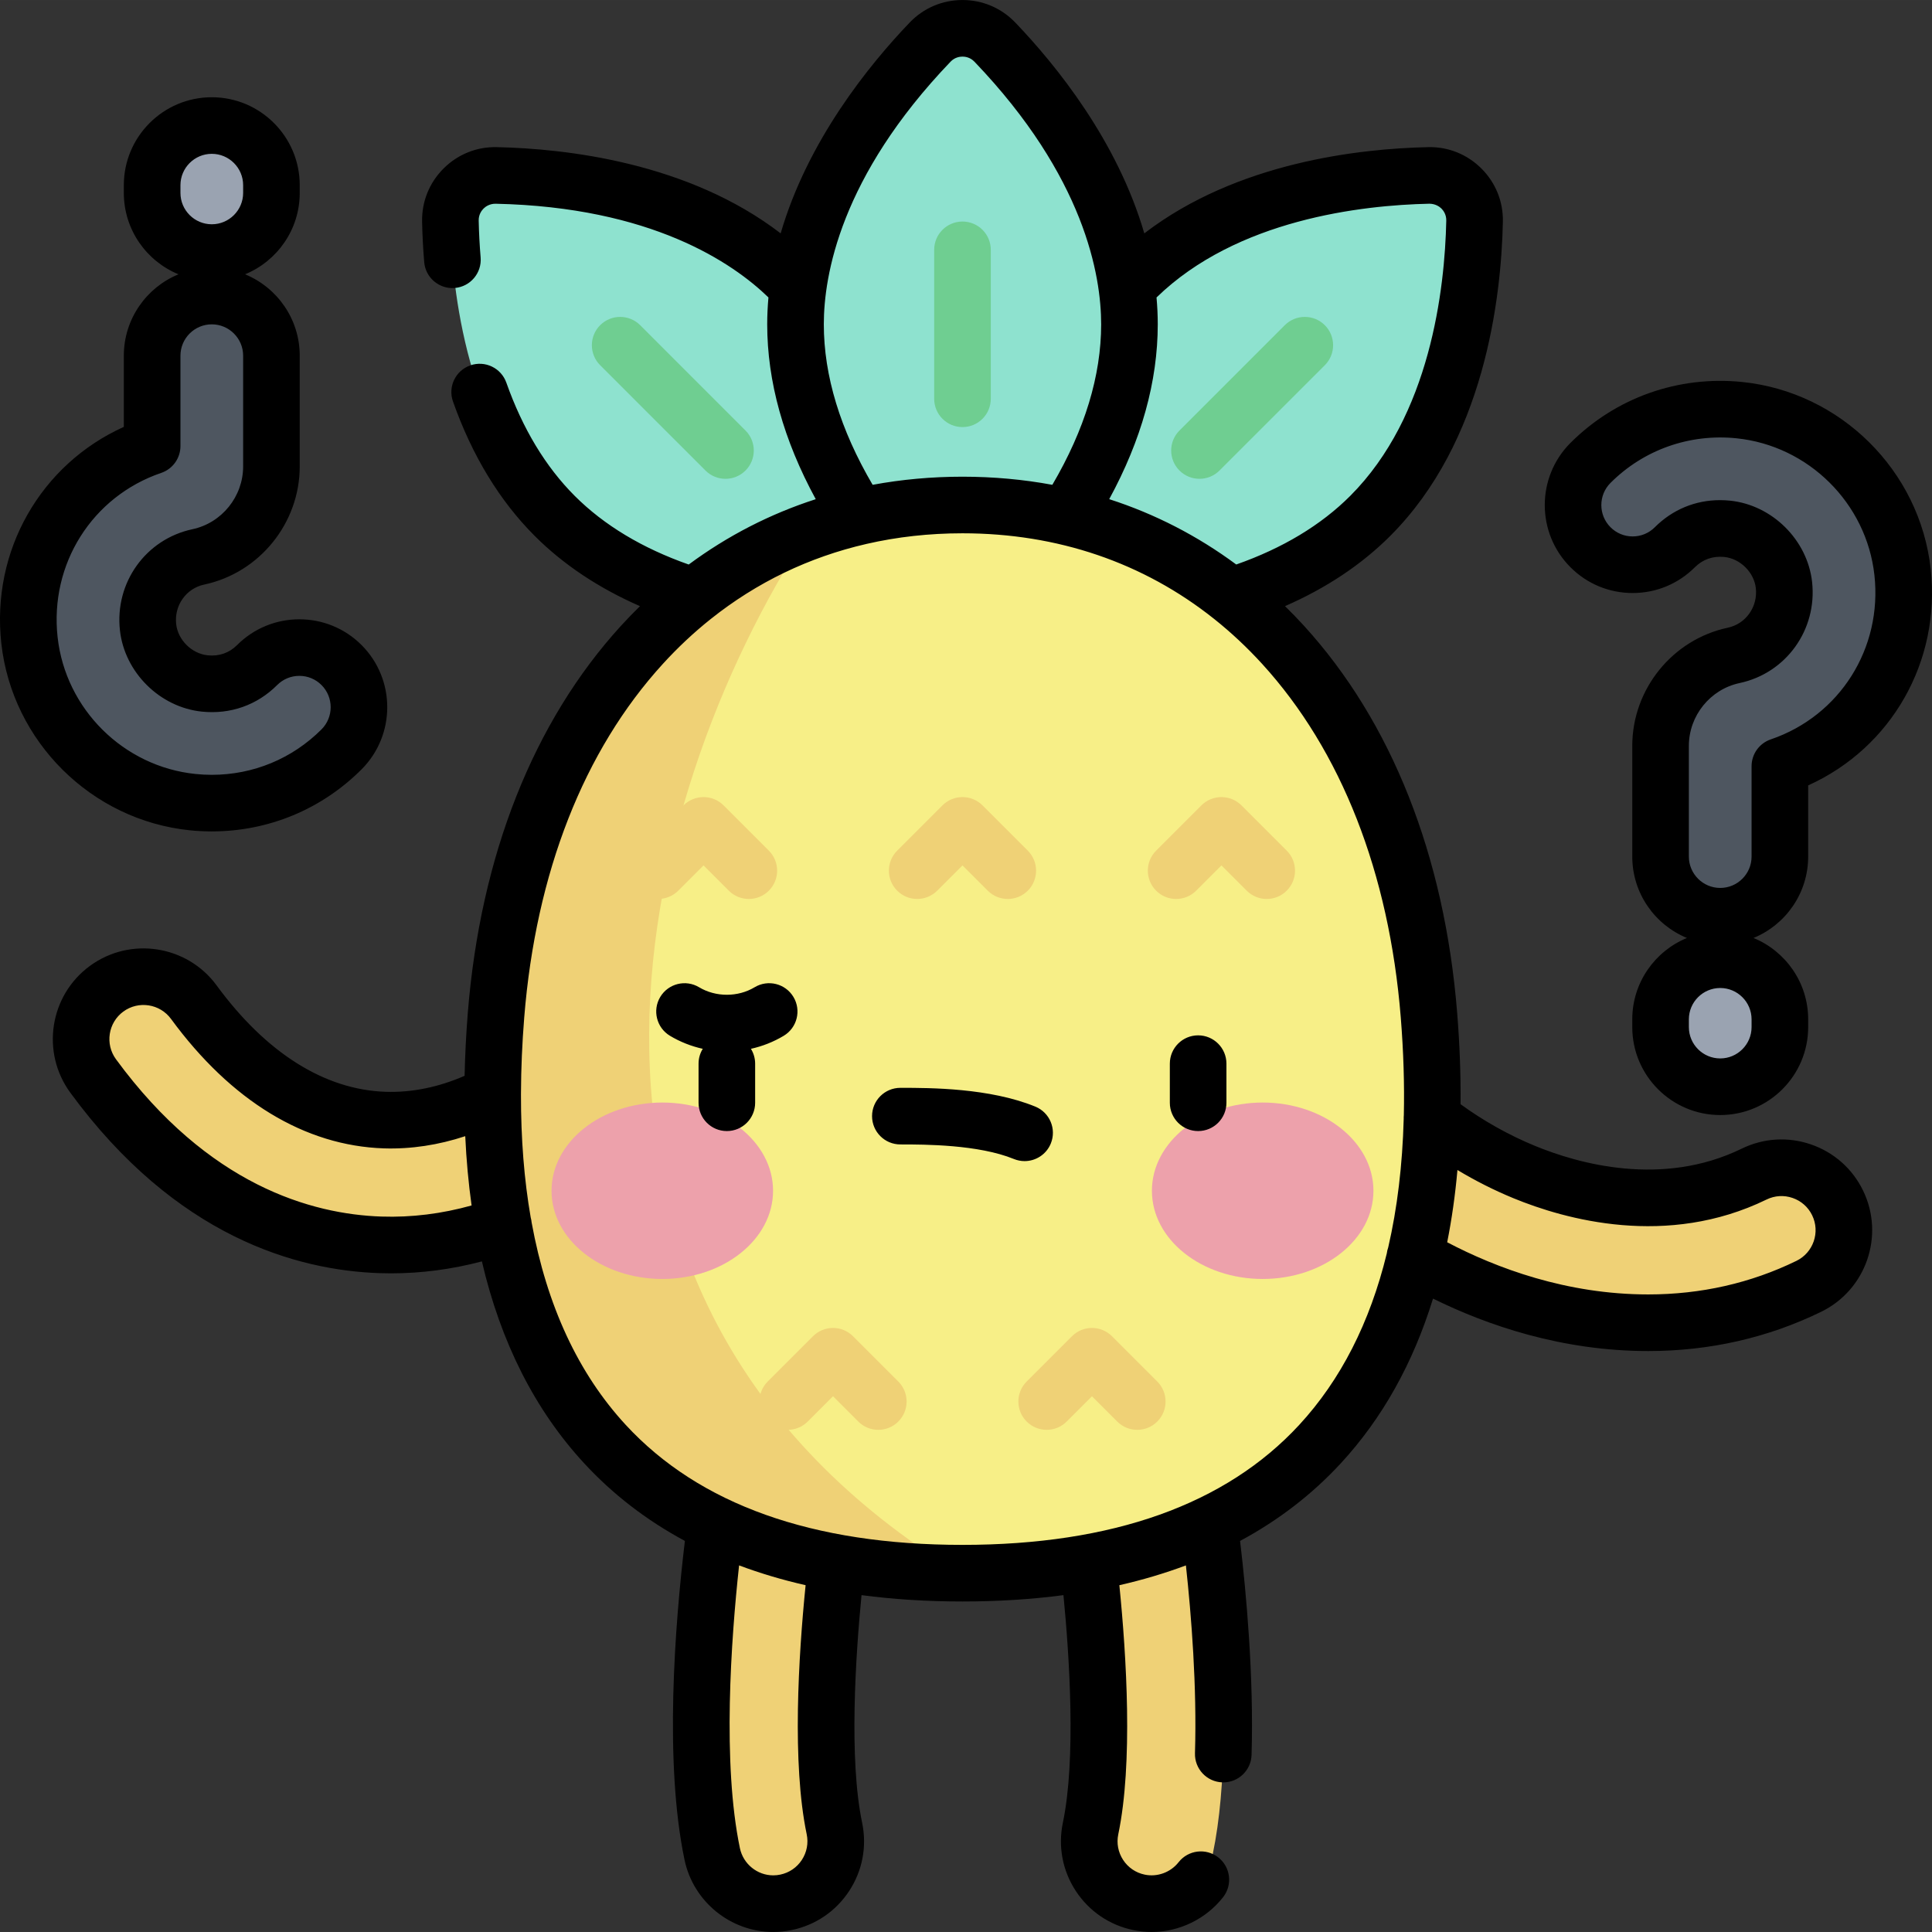 <svg height="512pt" viewBox="0 0 512.004 512" width="512pt" xmlns="http://www.w3.org/2000/svg"><rect x="0" y="0" width="512.004" height="512" fill="#333333" stroke="none"/><path d="m204.918 504.492c-7.668 0-14.543-5.359-16.172-13.16-7.547-36.105 1.789-96.664 3.824-106.305 1.883-8.941 10.66-14.656 19.598-12.773 8.938 1.887 14.656 10.656 12.773 19.598-2.371 11.242-9.602 65.02-3.812 92.711 1.867 8.945-3.867 17.707-12.809 19.574-1.141.242-2.281.355-3.402.355zm0 0" fill="#efd176"/><path d="m305.223 504.492c-1.121 0-2.258-.113-3.402-.355-8.941-1.867-14.676-10.629-12.805-19.574 5.785-27.691-1.445-81.469-3.816-92.711-1.883-8.941 3.836-17.711 12.777-19.598 8.934-1.883 17.711 3.832 19.598 12.773 2.031 9.641 11.367 70.199 3.824 106.305-1.633 7.801-8.512 13.16-16.176 13.16zm0 0" fill="#efd176"/><path d="m436.797 350.539c-45.219 0-88.477-29.207-103.707-57.996-4.27-8.074-1.188-18.086 6.891-22.355 8.078-4.273 18.082-1.188 22.355 6.887 5.52 10.441 20.527 24.855 41.605 33.531 12.562 5.172 37.184 12.121 60.922.543 8.211-4.008 18.113-.594 22.117 7.617 4.004 8.211.594 18.113-7.617 22.117-13.832 6.746-28.301 9.656-42.566 9.656zm0 0" fill="#efd176"/><path d="m103.621 329.945c-.914 0-1.828-.016-2.746-.047-20.277-.668-49.953-8.973-76.188-44.746-5.398-7.367-3.809-17.723 3.559-23.121 7.367-5.402 17.719-3.809 23.121 3.559 14.543 19.828 32.035 30.633 50.598 31.246 17.512.547 35.391-7.895 47.797-22.664 5.875-6.996 16.309-7.902 23.305-2.027s7.902 16.309 2.027 23.305c-18.258 21.734-44.801 34.496-71.473 34.496zm0 0" fill="#efd176"/><path d="m209.594 74.148c23.273 23.27 27.262 59.504 27.66 78.098.145 6.758-5.379 12.281-12.137 12.137-18.594-.398-54.828-4.383-78.102-27.656-23.27-23.273-27.258-59.508-27.656-78.102-.145-6.758 5.379-12.281 12.137-12.137 18.594.398 54.828 4.387 78.098 27.66zm0 0" fill="#8ee2cf"/><path d="m192.262 126.891c-1.918 0-3.836-.73-5.301-2.195l-27.914-27.91c-2.93-2.93-2.93-7.68 0-10.609 2.93-2.926 7.68-2.926 10.609 0l27.91 27.914c2.93 2.93 2.93 7.676 0 10.605-1.465 1.465-3.383 2.195-5.305 2.195zm0 0" fill="#6fce91"/><path d="m300.543 74.148c-23.27 23.27-27.258 59.504-27.656 78.098-.145 6.758 5.379 12.281 12.137 12.137 18.594-.398 54.828-4.383 78.102-27.656 23.27-23.273 27.258-59.508 27.656-78.102.145-6.758-5.379-12.281-12.137-12.137-18.594.398-54.828 4.387-78.102 27.66zm0 0" fill="#8ee2cf"/><path d="m317.879 126.891c-1.918 0-3.84-.73-5.305-2.195-2.93-2.93-2.93-7.676 0-10.605l27.91-27.914c2.93-2.926 7.68-2.926 10.609 0 2.93 2.93 2.93 7.68 0 10.609l-27.914 27.91c-1.461 1.465-3.383 2.195-5.301 2.195zm0 0" fill="#6fce91"/><path d="m299.32 85.945c0 32.91-22.801 61.352-35.668 74.781-4.676 4.879-12.488 4.879-17.164 0-12.867-13.43-35.668-41.871-35.668-74.781 0-32.914 22.801-61.355 35.668-74.785 4.676-4.879 12.488-4.879 17.164 0 12.867 13.43 35.668 41.871 35.668 74.785zm0 0" fill="#8ee2cf"/><path d="m255.07 113.18c-4.141 0-7.5-3.355-7.5-7.5v-39.473c0-4.145 3.359-7.5 7.5-7.5 4.145 0 7.5 3.355 7.5 7.5v39.473c0 4.145-3.355 7.5-7.5 7.5zm0 0" fill="#6fce91"/><path d="m255.07 133.828c68.273 0 117.082 53.77 123.621 135.199 6.805 84.699-25.055 147.883-123.621 147.883-98.566 0-130.426-63.184-123.621-147.883 6.543-81.43 55.348-135.199 123.621-135.199zm0 0" fill="#f7ef87"/><g fill="#efd176"><path d="m214.258 140.926c-46.359 17.113-77.664 64.047-82.809 128.102-6.789 84.465 24.887 147.523 122.809 147.875-118.855-72.719-86.984-203.922-40-275.977zm0 0"/><path d="m267.074 238.238c-1.918 0-3.84-.734-5.305-2.199l-6.699-6.699-6.699 6.699c-2.93 2.93-7.68 2.93-10.605 0-2.93-2.926-2.93-7.676-.004-10.605l12.004-12.004c1.406-1.406 3.312-2.195 5.305-2.195 1.988 0 3.895.789 5.305 2.195l12.004 12.004c2.926 2.93 2.926 7.68 0 10.605-1.465 1.465-3.387 2.199-5.305 2.199zm0 0"/><path d="m311.691 238.238c-1.918 0-3.84-.734-5.305-2.199-2.93-2.93-2.93-7.676 0-10.605l12.004-12.004c1.406-1.406 3.316-2.195 5.305-2.195 1.988 0 3.898.789 5.305 2.195l12.004 12.004c2.926 2.93 2.926 7.68-.004 10.605-2.93 2.93-7.676 2.93-10.605 0l-6.699-6.699-6.699 6.699c-1.465 1.465-3.387 2.199-5.305 2.199zm0 0"/><path d="m198.449 238.238c-1.918 0-3.84-.734-5.305-2.199l-6.699-6.699-6.699 6.699c-2.93 2.93-7.68 2.93-10.605 0-2.93-2.926-2.93-7.676 0-10.605l12-12.004c1.406-1.406 3.316-2.195 5.305-2.195 1.992 0 3.898.789 5.305 2.195l12.004 12.004c2.93 2.93 2.93 7.68 0 10.605-1.465 1.465-3.387 2.199-5.305 2.199zm0 0"/><path d="m301.387 378.922c-1.918 0-3.84-.73-5.305-2.195l-6.699-6.703-6.699 6.703c-2.93 2.93-7.68 2.926-10.605 0-2.93-2.93-2.93-7.68 0-10.605l12.004-12.004c1.402-1.406 3.312-2.199 5.301-2.199 1.988 0 3.898.793 5.305 2.195l12.004 12.004c2.93 2.934 2.93 7.68 0 10.609-1.465 1.461-3.387 2.195-5.305 2.195zm0 0"/><path d="m208.754 378.922c-1.918 0-3.84-.73-5.305-2.195-2.926-2.93-2.926-7.68 0-10.609l12.004-12.004c1.41-1.402 3.316-2.195 5.305-2.195 1.988 0 3.898.793 5.305 2.199l12.004 12.004c2.926 2.93 2.926 7.676-.004 10.605-2.926 2.926-7.676 2.93-10.605 0l-6.699-6.703-6.699 6.703c-1.465 1.461-3.387 2.195-5.305 2.195zm0 0"/></g><path d="m204.871 315.566c0-12.91-13.145-23.379-29.355-23.379s-29.355 10.469-29.355 23.379 13.145 23.375 29.355 23.375 29.355-10.465 29.355-23.375zm0 0" fill="#eda1ab"/><path d="m363.98 315.566c0-12.91-13.145-23.379-29.355-23.379s-29.355 10.469-29.355 23.379 13.145 23.375 29.355 23.375 29.355-10.465 29.355-23.375zm0 0" fill="#eda1ab"/><path d="m455.879 242.809c-8.73 0-15.809-7.074-15.809-15.805v-29.344c0-11.504 8.152-21.59 19.383-23.98 8.562-1.82 14.289-9.832 13.32-18.633-.852-7.707-7.32-14.117-15.043-14.906-5.258-.535-10.188 1.195-13.875 4.883-6.172 6.176-16.18 6.176-22.355.004-6.172-6.172-6.172-16.184 0-22.355 10.387-10.391 24.754-15.492 39.449-13.98 22.57 2.309 40.758 20.344 43.246 42.887 2.547 23.035-11.172 44.191-32.508 51.469v23.953c0 8.734-7.078 15.809-15.809 15.809zm0 0" fill="#4e5660"/><path d="m455.879 287.996c-8.73 0-15.809-7.074-15.809-15.805v-2.051c0-8.73 7.078-15.809 15.809-15.809 8.73 0 15.809 7.078 15.809 15.809v2.051c0 8.73-7.078 15.805-15.809 15.805zm0 0" fill="#9aa3b1"/><path d="m56.113 212.832c-1.68 0-3.363-.086-5.055-.258-22.57-2.309-40.758-20.348-43.25-42.887-2.543-23.035 11.172-44.191 32.512-51.469v-23.957c0-8.73 7.074-15.809 15.805-15.809s15.809 7.078 15.809 15.809v29.344c0 11.504-8.152 21.59-19.383 23.98-8.562 1.82-14.289 9.832-13.316 18.629.852 7.707 7.32 14.117 15.043 14.91 5.254.539 10.188-1.199 13.875-4.887 6.172-6.172 16.184-6.172 22.355 0 6.172 6.176 6.172 16.184 0 22.355-9.191 9.191-21.508 14.238-34.395 14.238zm0 0" fill="#4e5660"/><path d="m56.125 66.934c-8.73 0-15.805-7.078-15.805-15.809v-2.051c0-8.73 7.074-15.809 15.805-15.809s15.809 7.078 15.809 15.809v2.051c0 8.73-7.078 15.809-15.809 15.809zm0 0" fill="#9aa3b1"/><path d="m432.68 157.156c6.227 0 12.078-2.426 16.48-6.828 2.09-2.09 4.785-3.027 7.805-2.727 4.219.434 7.887 4.066 8.352 8.27.547 4.953-2.645 9.457-7.426 10.477-14.672 3.121-25.32 16.289-25.32 31.312v29.344c0 9.73 5.996 18.082 14.488 21.57-8.492 3.484-14.488 11.836-14.488 21.566v2.051c0 12.852 10.457 23.309 23.309 23.309 12.852 0 23.309-10.457 23.309-23.309v-2.051c0-9.73-5.996-18.082-14.488-21.566 8.492-3.488 14.488-11.84 14.488-21.57v-18.863c22.004-9.934 35.18-32.789 32.465-57.383-2.875-26.031-23.875-46.859-49.938-49.527-16.926-1.738-33.523 4.145-45.52 16.141-9.086 9.086-9.086 23.875.004 32.961 4.398 4.402 10.254 6.824 16.48 6.824zm31.508 115.035c0 4.578-3.73 8.305-8.309 8.305-4.582 0-8.309-3.727-8.309-8.305v-2.051c0-4.582 3.727-8.309 8.309-8.309 4.578 0 8.309 3.727 8.309 8.309zm-37.387-144.215c8.789-8.793 20.953-13.098 33.387-11.824 19.078 1.953 34.449 17.199 36.555 36.25 2.141 19.395-9.156 37.301-27.477 43.547-3.035 1.035-5.078 3.891-5.078 7.098v23.957c0 4.582-3.727 8.309-8.309 8.309-4.582 0-8.309-3.727-8.309-8.309v-29.344c0-7.984 5.652-14.984 13.441-16.641 12.352-2.633 20.609-14.148 19.215-26.793-1.234-11.141-10.578-20.402-21.738-21.547-.895-.09-1.785-.137-2.664-.137-6.539 0-12.594 2.5-17.273 7.18-1.566 1.57-3.656 2.438-5.875 2.438s-4.305-.863-5.871-2.434c-3.242-3.242-3.242-8.512-.004-11.75zm-109.281 146.402c-4.145 0-7.5 3.359-7.5 7.5v10.367c0 4.141 3.355 7.5 7.5 7.5 4.141 0 7.5-3.359 7.5-7.5v-10.367c0-4.141-3.359-7.5-7.5-7.5zm-43.145 18.887c-12.105-4.949-27.852-4.977-35.52-4.977h-.25c-4.141 0-7.5 3.355-7.5 7.5 0 4.141 3.359 7.5 7.5 7.5h.234c6.199 0 20.469.02 29.855 3.859.93.379 1.891.559 2.836.559 2.957 0 5.758-1.758 6.945-4.66 1.566-3.836-.27-8.215-4.102-9.781zm205.566 10.02c-6.074-2.094-12.598-1.691-18.367 1.121-21.102 10.293-43.379 3.957-54.777-.734-6.961-2.863-13.711-6.656-19.73-11.047.07-7.75-.227-15.816-.898-24.199-3.348-41.676-17.387-77.152-40.598-102.59-1.637-1.797-3.316-3.527-5.027-5.203 10.949-4.789 20.297-11.02 27.883-18.605 24.961-24.961 29.418-62.867 29.855-83.242.113-5.328-1.902-10.344-5.676-14.117-3.773-3.773-8.809-5.805-14.121-5.676-18.297.391-50.73 4.035-75.23 22.852-7.141-24.559-23.434-44.648-34.188-55.871-3.688-3.848-8.656-5.969-13.996-5.969-5.336 0-10.309 2.117-13.996 5.969-10.754 11.223-27.047 31.312-34.188 55.871-24.5-18.816-56.934-22.461-75.23-22.852-5.332-.129-10.348 1.902-14.121 5.676-3.773 3.773-5.789 8.789-5.672 14.117.074 3.551.262 7.145.559 10.68.344 4.129 3.992 7.199 8.098 6.852 4.129-.348 7.195-3.969 6.852-8.098-.27-3.23-.441-6.512-.512-9.754-.035-1.625.789-2.695 1.285-3.191.496-.496 1.582-1.301 3.191-1.285 41.273.883 62.844 15.648 72.312 24.832-.207 2.348-.328 4.723-.328 7.125 0 15.117 4.332 30.668 12.863 46.34-12.098 3.902-23.383 9.703-33.664 17.316-12.293-4.32-22.441-10.422-30.199-18.18-7.719-7.719-13.816-17.816-18.133-30.02-1.383-3.902-5.668-5.949-9.57-4.57-3.906 1.383-5.953 5.668-4.57 9.57 5.062 14.328 12.355 26.316 21.668 35.629 7.586 7.586 16.938 13.812 27.887 18.605-1.711 1.676-3.391 3.406-5.031 5.203-23.211 25.438-37.25 60.91-40.598 102.59-.457 5.703-.73 11.254-.848 16.668-6.809 2.992-13.957 4.473-20.91 4.242-16.176-.531-31.668-10.277-44.797-28.184-7.84-10.691-22.914-13.016-33.605-5.172-10.688 7.836-13.008 22.914-5.168 33.602 28.012 38.207 60.047 47.09 81.984 47.812 1 .031 1.996.051 2.992.051 8.066 0 16.133-1.066 24.086-3.168 5.008 21.473 14.051 39.363 27.094 53.496 7.613 8.25 16.527 15.113 26.703 20.586-2.664 22.352-5.5 58.66-.098 84.504 2.316 11.082 12.203 19.129 23.516 19.129 1.652 0 3.316-.176 4.934-.516 6.285-1.312 11.684-4.996 15.199-10.367 3.516-5.375 4.73-11.793 3.418-18.082-3.52-16.828-1.746-43.953-.156-60.301 8.445 1.117 17.363 1.68 26.758 1.68 9.391 0 18.312-.562 26.754-1.68 1.59 16.344 3.363 43.473-.152 60.301-1.316 6.289-.102 12.707 3.414 18.082 3.516 5.371 8.914 9.055 15.191 10.367 1.625.34 3.289.516 4.941.516 7.324 0 14.398-3.453 18.922-9.23 2.555-3.262 1.98-7.977-1.281-10.531-3.262-2.551-7.977-1.977-10.527 1.281-2.094 2.672-5.625 3.988-8.98 3.281-2.363-.492-4.395-1.875-5.715-3.895-1.32-2.023-1.777-4.438-1.281-6.801 3.926-18.805 2.176-47.188.285-66.004 6.184-1.406 12.059-3.16 17.637-5.246 1.453 13.348 2.938 32.109 2.402 49.773-.125 4.141 3.133 7.598 7.273 7.723.074.004.152.004.227.004 4.039 0 7.371-3.211 7.496-7.273.625-20.785-1.398-42.852-3.043-56.715 10.18-5.473 19.094-12.336 26.703-20.582 10.996-11.914 19.141-26.5 24.43-43.641 14.398 7.105 34.148 13.902 57.031 13.902 16.254 0 31.684-3.504 45.852-10.414 11.914-5.812 16.879-20.234 11.07-32.148-2.816-5.773-7.711-10.105-13.781-12.195zm-378.82 19.117c-18.613-.613-45.934-8.344-70.383-41.688-2.949-4.02-2.078-9.688 1.941-12.637 4.023-2.949 9.691-2.074 12.641 1.945 15.949 21.754 35.453 33.617 56.414 34.309 7.195.227 14.492-.887 21.562-3.234.293 6.352.859 12.469 1.68 18.363-7.879 2.199-15.871 3.203-23.855 2.941zm205.699-236.457c0-2.398-.117-4.77-.328-7.113 21.281-20.699 54.367-24.465 72.312-24.848 1.617.012 2.699.793 3.195 1.285.492.496 1.316 1.57 1.281 3.195-.387 18.125-4.211 51.703-25.461 72.957-7.758 7.758-17.91 13.859-30.199 18.176-10.281-7.609-21.562-13.414-33.664-17.316 8.531-15.668 12.863-31.219 12.863-46.336zm-54.918-69.594c1.125-1.176 2.469-1.352 3.168-1.352.699 0 2.043.176 3.168 1.352 29.219 30.496 33.582 56.691 33.582 69.594 0 13.629-4.359 27.918-12.938 42.535-7.684-1.422-15.633-2.152-23.812-2.152-8.18 0-16.129.73-23.812 2.152-8.578-14.617-12.938-28.91-12.938-42.535 0-12.902 4.363-39.098 33.582-69.594zm-39.402 476.547c-1.32 2.02-3.352 3.402-5.723 3.898-.609.129-1.238.195-1.859.195-4.246 0-7.961-3.027-8.832-7.195-4.691-22.461-2.363-55.191-.219-74.949 5.574 2.09 11.449 3.844 17.629 5.246-1.891 18.816-3.641 47.199.289 66.004.496 2.363.039 4.777-1.285 6.801zm159.527-197.301c-.027.301-.039.598-.027.895-.336 12.336-1.707 23.703-4.105 34.082-.188.523-.312 1.059-.379 1.598-4.469 18.332-12.207 33.523-23.199 45.434-19.477 21.102-49.504 31.805-89.246 31.805-39.742 0-69.77-10.699-89.246-31.805-12.586-13.637-20.906-31.582-24.934-53.617-.043-.453-.125-.906-.25-1.355-1.738-10.004-2.594-20.848-2.578-32.5.008-.18.012-.363.004-.547.023-6.41.305-13.059.859-19.957 3.078-38.332 15.777-70.727 36.727-93.68 3.98-4.363 8.211-8.324 12.676-11.883.02-.016.039-.031.059-.047 12.16-9.688 26.027-16.375 41.184-19.859.02-.008.039-.012.059-.016 8.133-1.867 16.637-2.816 25.441-2.816 25.238 0 47.98 7.793 66.68 22.688.023.016.043.035.066.051 4.461 3.559 8.695 7.52 12.676 11.883 20.945 22.957 33.645 55.352 36.727 93.68.727 9.078.996 17.738.809 25.969zm104.047 38.547c-12.105 5.902-25.316 8.895-39.277 8.895-21.668 0-40.281-7.004-53.273-13.824 1.215-6.109 2.125-12.492 2.715-19.152 4.727 2.844 9.684 5.352 14.848 7.48 13.73 5.648 40.691 13.207 67.066.348 2.168-1.062 4.621-1.211 6.902-.422 2.285.785 4.125 2.414 5.184 4.586 2.188 4.48.32 9.902-4.164 12.09zm-425.785-114.109c1.926.195 3.883.297 5.824.297 14.996 0 29.098-5.836 39.695-16.434 9.09-9.09 9.09-23.875 0-32.965-9.086-9.086-23.875-9.086-32.961.004-2.094 2.094-4.789 3.039-7.809 2.727-4.219-.434-7.887-4.066-8.352-8.27-.547-4.957 2.645-9.457 7.422-10.477 14.672-3.117 25.324-16.289 25.324-31.316v-29.34c0-9.73-5.996-18.086-14.488-21.57 8.492-3.484 14.488-11.836 14.488-21.566v-2.051c0-12.852-10.457-23.305-23.309-23.305s-23.309 10.453-23.309 23.305v2.051c0 9.73 5.996 18.082 14.488 21.566-8.492 3.484-14.488 11.84-14.488 21.57v18.863c-22.004 9.938-35.18 32.789-32.465 57.387 2.883 26.027 23.883 46.855 49.938 49.523zm-2.469-170.961c0-4.578 3.727-8.309 8.305-8.309 4.582 0 8.309 3.727 8.309 8.309v2.051c0 4.578-3.727 8.309-8.309 8.309-4.578 0-8.305-3.73-8.305-8.309zm-5.082 76.242c3.039-1.035 5.082-3.891 5.082-7.098v-23.957c0-4.582 3.727-8.309 8.305-8.309 4.582 0 8.309 3.727 8.309 8.309v29.344c0 7.984-5.652 14.988-13.445 16.645-12.348 2.629-20.602 14.145-19.207 26.789 1.23 11.145 10.574 20.402 21.73 21.547 7.559.773 14.629-1.73 19.941-7.043 1.57-1.57 3.656-2.434 5.875-2.434s4.309.863 5.875 2.434c3.238 3.238 3.238 8.508 0 11.75-7.766 7.766-18.098 12.043-29.09 12.043-1.43 0-2.871-.074-4.293-.223-19.078-1.949-34.449-17.195-36.555-36.25-2.141-19.391 9.156-37.301 27.473-43.547zm157.242 136.316c-4.43 2.656-10.285 2.656-14.715 0-3.551-2.133-8.156-.98-10.289 2.566-2.133 3.551-.98 8.16 2.566 10.293 2.703 1.621 5.645 2.777 8.699 3.457-.707 1.145-1.117 2.488-1.117 3.93v10.367c0 4.141 3.355 7.5 7.496 7.5 4.145 0 7.5-3.359 7.5-7.5v-10.367c0-1.441-.414-2.785-1.117-3.93 3.055-.68 5.996-1.836 8.699-3.457 3.551-2.133 4.699-6.742 2.566-10.293-2.133-3.551-6.738-4.699-10.289-2.566zm0 0"/></svg>